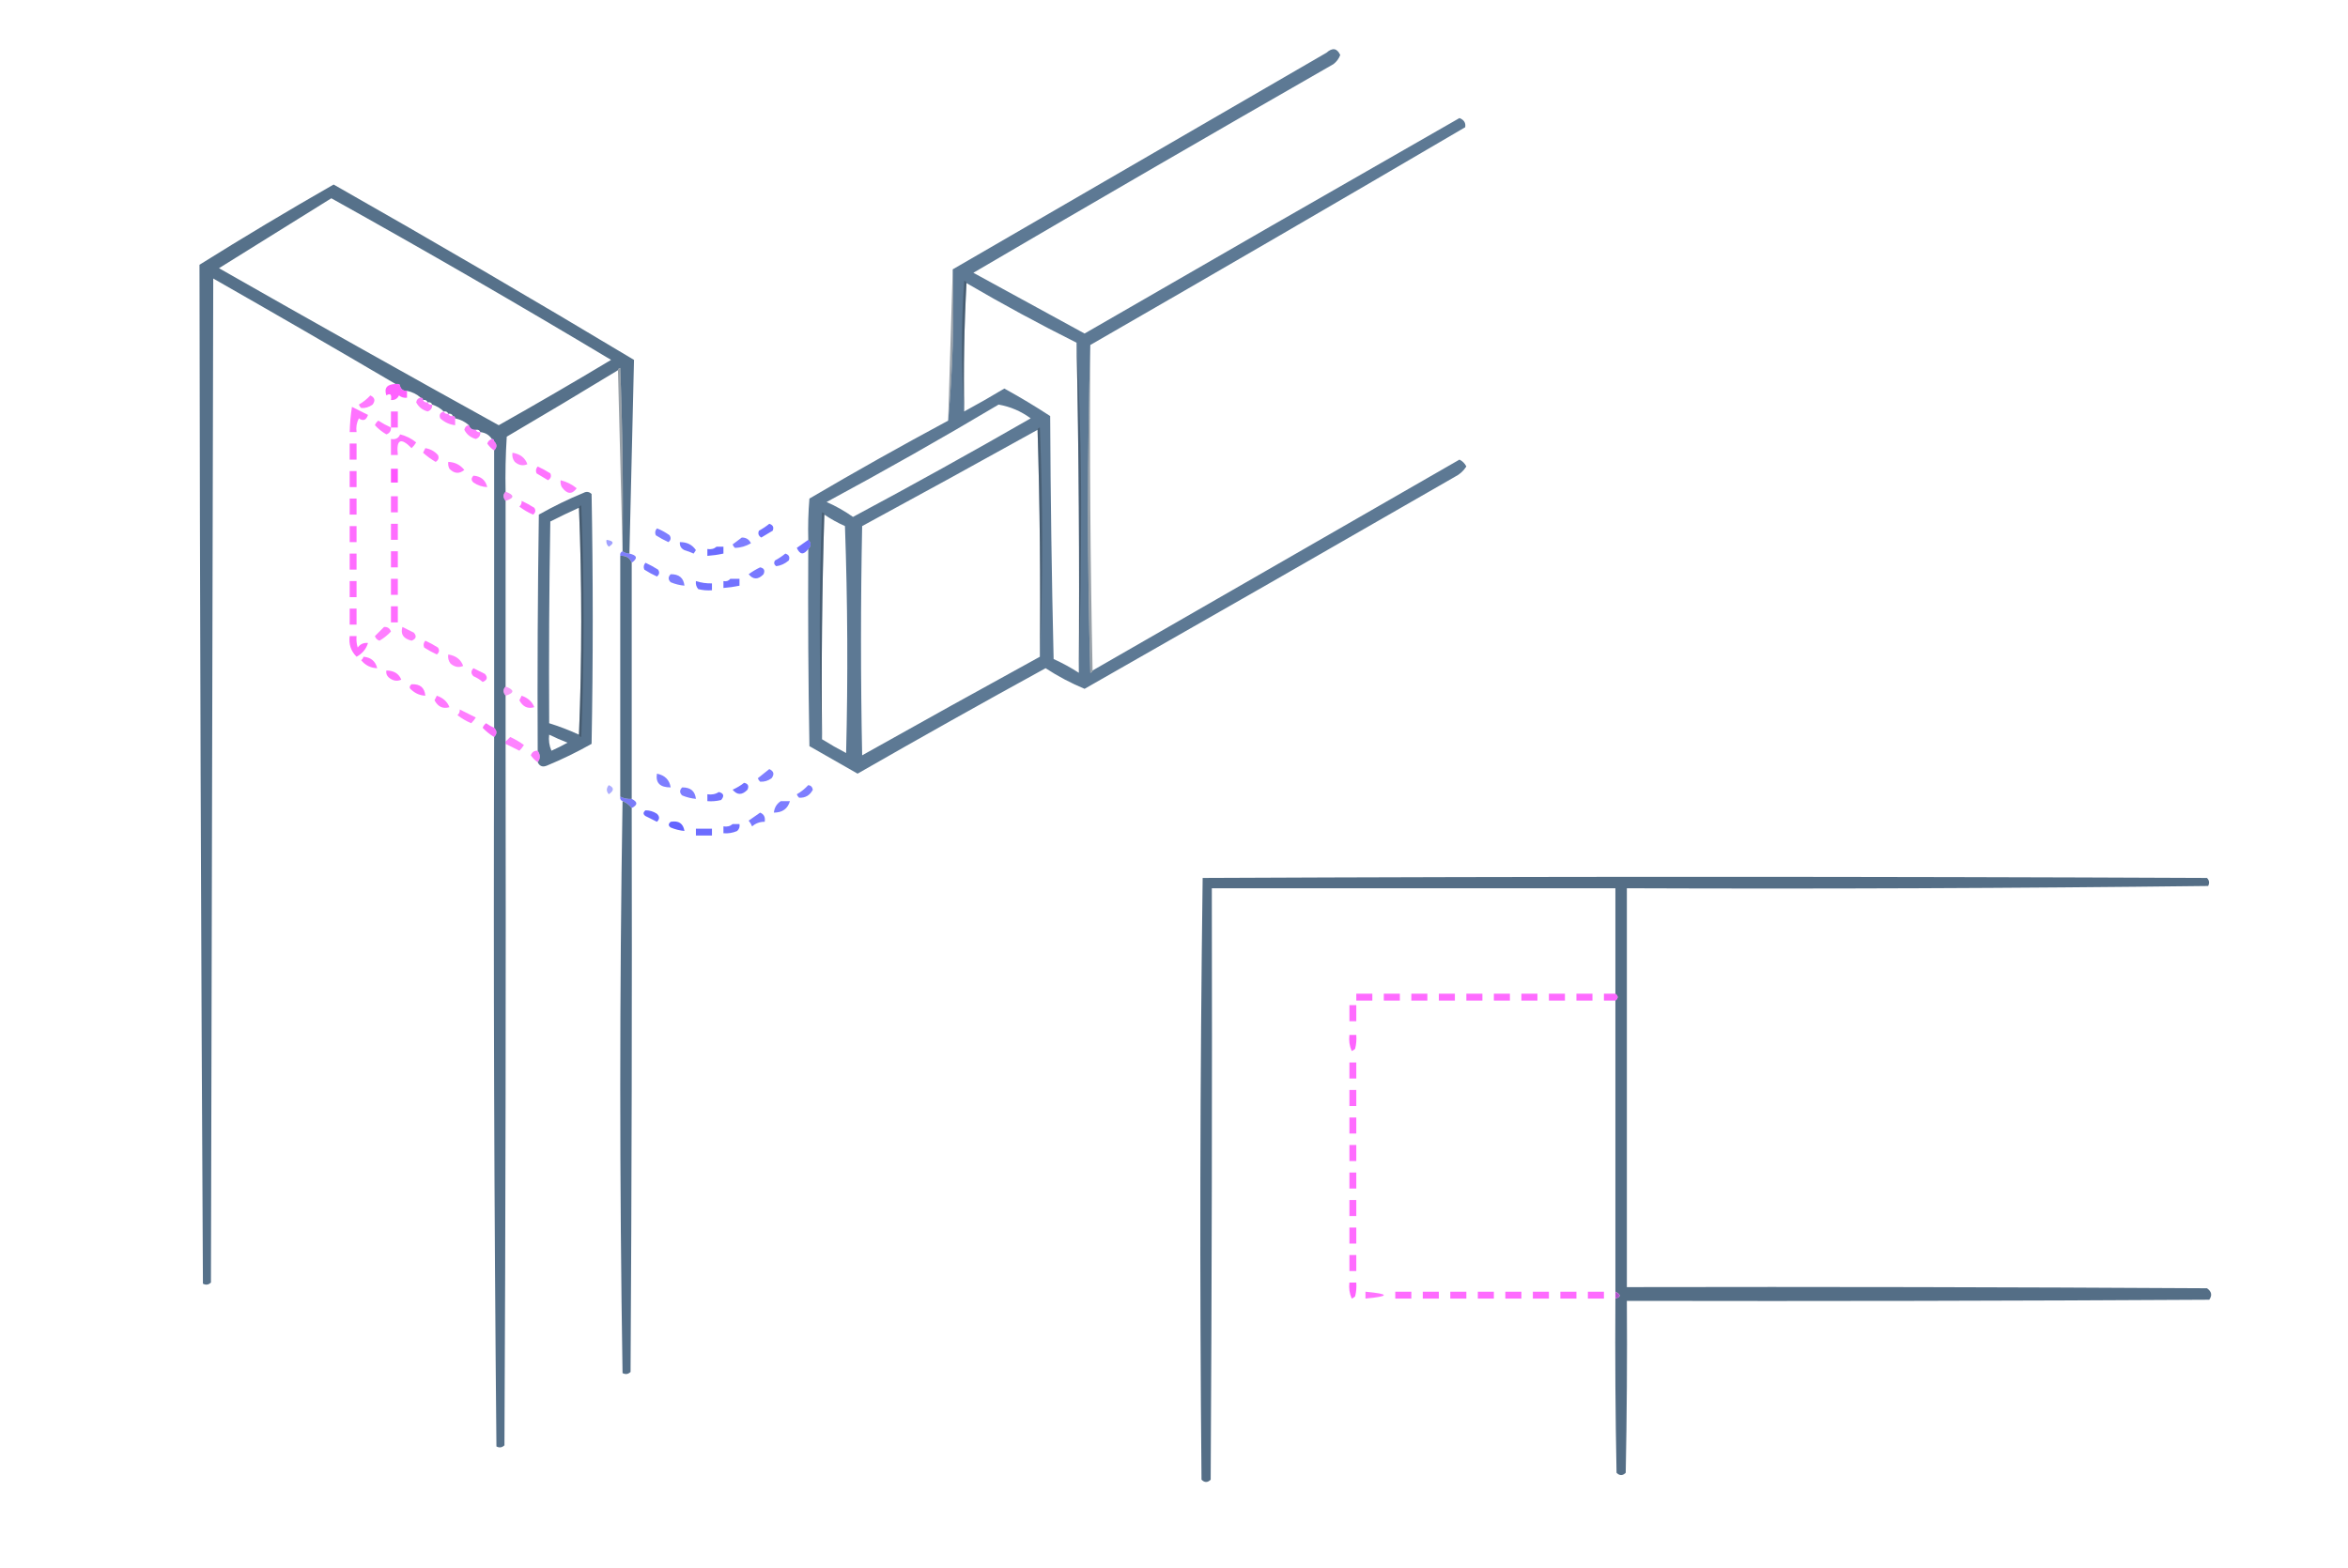 <?xml version="1.0" encoding="UTF-8"?>
<!DOCTYPE svg PUBLIC "-//W3C//DTD SVG 1.1//EN" "http://www.w3.org/Graphics/SVG/1.1/DTD/svg11.dtd">
<svg xmlns="http://www.w3.org/2000/svg" version="1.1" width="1024px" height="684px" style="shape-rendering:geometricPrecision; text-rendering:geometricPrecision; image-rendering:optimizeQuality; fill-rule:evenodd; clip-rule:evenodd" xmlns:xlink="http://www.w3.org/1999/xlink">
<g><path style="opacity:1" fill="#5d7994" d="M 475.5,150.5 C 474.169,198.002 474.169,245.668 475.5,293.5C 476.107,293.376 476.44,293.043 476.5,292.5C 529.806,261.845 583.139,231.178 636.5,200.5C 637.833,201.167 638.833,202.167 639.5,203.5C 638.252,205.459 636.585,206.959 634.5,208C 580.732,238.967 526.899,269.8 473,300.5C 467.032,298.017 461.366,295.017 456,291.5C 428.505,306.58 401.172,321.913 374,337.5C 367,333.5 360,329.5 353,325.5C 352.5,296.835 352.333,268.169 352.5,239.5C 353.833,238.167 353.833,236.833 352.5,235.5C 352.334,229.491 352.501,223.491 353,217.5C 372.951,205.775 393.118,194.441 413.5,183.5C 415.489,161.859 416.156,139.859 415.5,117.5C 469.77,86.027 524.104,54.527 578.5,23C 581.114,20.662 583.114,20.995 584.5,24C 583.899,25.605 582.899,26.938 581.5,28C 529.003,58.081 476.67,88.414 424.5,119C 440.677,127.85 456.843,136.683 473,145.5C 527.402,114.047 581.902,82.714 636.5,51.5C 638.475,52.275 639.309,53.609 639,55.5C 584.612,87.394 530.112,119.06 475.5,150.5 Z M 421.5,123.5 C 437.208,132.688 453.208,141.354 469.5,149.5C 470.495,197.428 470.828,245.428 470.5,293.5C 467.021,291.258 463.354,289.258 459.5,287.5C 458.667,252.171 458.167,216.838 458,181.5C 451.499,177.248 444.832,173.248 438,169.5C 432.221,172.972 426.387,176.305 420.5,179.5C 420.17,160.659 420.503,141.993 421.5,123.5 Z M 435.5,176.5 C 440.613,177.388 445.28,179.388 449.5,182.5C 423.908,197.214 398.075,211.547 372,225.5C 368.41,222.954 364.577,220.787 360.5,219C 385.887,205.312 410.887,191.146 435.5,176.5 Z M 452.5,187.5 C 453.498,220.329 453.832,253.329 453.5,286.5C 427.648,300.679 401.815,315.012 376,329.5C 375.333,296.167 375.333,262.833 376,229.5C 401.607,215.615 427.107,201.615 452.5,187.5 Z M 359.5,224.5 C 362.312,226.408 365.312,228.075 368.5,229.5C 369.667,262.495 369.833,295.495 369,328.5C 365.391,326.615 361.891,324.615 358.5,322.5C 358.168,289.662 358.502,256.996 359.5,224.5 Z"/></g>
<g><path style="opacity:1" fill="#56718a" d="M 274.5,241.5 C 273.391,241.443 272.391,241.11 271.5,240.5C 271.5,240.167 271.5,239.833 271.5,239.5C 271.833,213.158 271.5,186.825 270.5,160.5C 269.893,160.624 269.56,160.957 269.5,161.5C 253.444,171.281 237.277,180.948 221,190.5C 220.5,198.493 220.334,206.493 220.5,214.5C 219.314,215.705 219.314,217.039 220.5,218.5C 220.5,245.5 220.5,272.5 220.5,299.5C 219.314,300.705 219.314,302.039 220.5,303.5C 220.5,310.167 220.5,316.833 220.5,323.5C 220.5,323.833 220.5,324.167 220.5,324.5C 220.667,426.501 220.5,528.501 220,630.5C 218.951,631.517 217.784,631.684 216.5,631C 215.501,527.904 215.168,424.737 215.5,321.5C 216.833,320.167 216.833,318.833 215.5,317.5C 215.501,277.226 215.501,236.892 215.5,196.5C 216.833,195.167 216.833,193.833 215.5,192.5C 215.5,191.833 215.167,191.5 214.5,191.5C 213.341,189.75 211.674,188.75 209.5,188.5C 209.158,187.662 208.492,187.328 207.5,187.5C 207.027,186.094 206.027,185.427 204.5,185.5C 202.819,183.992 200.819,182.992 198.5,182.5C 198.5,181.833 198.167,181.5 197.5,181.5C 197.158,180.662 196.492,180.328 195.5,180.5C 195.158,179.662 194.492,179.328 193.5,179.5C 192.101,178.11 190.434,177.11 188.5,176.5C 188.158,175.662 187.492,175.328 186.5,175.5C 186.158,174.662 185.492,174.328 184.5,174.5C 184.5,173.833 184.167,173.5 183.5,173.5C 181.819,171.992 179.819,170.992 177.5,170.5C 177.027,169.094 176.027,168.427 174.5,168.5C 174.5,167.833 174.167,167.5 173.5,167.5C 173.167,167.5 172.833,167.5 172.5,167.5C 146.169,152.03 119.669,136.697 93,121.5C 92.667,267.5 92.333,413.5 92,559.5C 90.951,560.517 89.784,560.684 88.5,560C 87.664,411.824 87.164,263.658 87,115.5C 106.252,103.456 125.752,91.789 145.5,80.5C 189.495,105.495 233.162,130.995 276.5,157C 275.829,185.167 275.163,213.333 274.5,241.5 Z M 144.5,86.5 C 185.52,109.346 226.187,132.846 266.5,157C 250.273,166.737 233.939,176.237 217.5,185.5C 176.709,162.936 136.042,140.103 95.5,117C 111.897,106.808 128.231,96.642 144.5,86.5 Z M 174.5,168.5 C 176.027,168.427 177.027,169.094 177.5,170.5C 175.973,170.573 174.973,169.906 174.5,168.5 Z M 204.5,185.5 C 206.027,185.427 207.027,186.094 207.5,187.5C 205.973,187.573 204.973,186.906 204.5,185.5 Z"/></g>
<g><path style="opacity:0.502" fill="#344454" d="M 415.5,117.5 C 416.156,139.859 415.489,161.859 413.5,183.5C 414.156,161.402 414.823,139.402 415.5,117.5 Z"/></g>
<g><path style="opacity:0.502" fill="#344453" d="M 421.5,123.5 C 420.503,141.993 420.17,160.659 420.5,179.5C 419.172,160.662 419.172,141.662 420.5,122.5C 421.107,122.624 421.44,122.957 421.5,123.5 Z"/></g>
<g><path style="opacity:0.502" fill="#344454" d="M 469.5,149.5 C 470.833,173.157 471.5,197.157 471.5,221.5C 471.5,245.669 471.167,269.669 470.5,293.5C 470.828,245.428 470.495,197.428 469.5,149.5 Z"/></g>
<g><path style="opacity:0.502" fill="#344453" d="M 475.5,150.5 C 475.168,198.003 475.501,245.336 476.5,292.5C 476.44,293.043 476.107,293.376 475.5,293.5C 474.169,245.668 474.169,198.002 475.5,150.5 Z"/></g>
<g><path style="opacity:0.502" fill="#344453" d="M 269.5,161.5 C 269.56,160.957 269.893,160.624 270.5,160.5C 271.5,186.825 271.833,213.158 271.5,239.5C 270.833,213.5 270.167,187.5 269.5,161.5 Z"/></g>
<g><path style="opacity:0.62" fill="#fe00ff" d="M 172.5,167.5 C 172.833,167.5 173.167,167.5 173.5,167.5C 174.167,167.5 174.5,167.833 174.5,168.5C 174.973,169.906 175.973,170.573 177.5,170.5C 177.5,171.5 177.5,172.5 177.5,173.5C 176.178,173.67 175.011,173.337 174,172.5C 173.29,173.973 172.124,174.64 170.5,174.5C 170.881,172.058 170.214,171.391 168.5,172.5C 167.421,169.294 168.754,167.627 172.5,167.5 Z"/></g>
<g><path style="opacity:0.527" fill="#fe00ff" d="M 161.5,172.5 C 163.476,173.427 163.809,174.76 162.5,176.5C 160.922,177.64 159.256,178.14 157.5,178C 157.043,177.586 156.709,177.086 156.5,176.5C 158.419,175.388 160.086,174.054 161.5,172.5 Z"/></g>
<g><path style="opacity:0.506" fill="#fe00ff" d="M 183.5,173.5 C 184.167,173.5 184.5,173.833 184.5,174.5C 184.842,175.338 185.508,175.672 186.5,175.5C 186.842,176.338 187.508,176.672 188.5,176.5C 188.585,177.995 187.919,178.995 186.5,179.5C 184.205,178.864 182.539,177.531 181.5,175.5C 181.747,174.287 182.414,173.62 183.5,173.5 Z"/></g>
<g><path style="opacity:0.553" fill="#fe00ff" d="M 153.5,177.5 C 155.807,178.653 158.14,179.82 160.5,181C 159.708,183.336 158.375,183.836 156.5,182.5C 155.534,184.396 155.201,186.396 155.5,188.5C 154.5,188.5 153.5,188.5 152.5,188.5C 152.609,184.511 152.942,180.844 153.5,177.5 Z"/></g>
<g><path style="opacity:0.58" fill="#fe00ff" d="M 170.5,186.5 C 170.5,184.167 170.5,181.833 170.5,179.5C 171.5,179.5 172.5,179.5 173.5,179.5C 173.5,181.833 173.5,184.167 173.5,186.5C 172.5,186.5 171.5,186.5 170.5,186.5 Z"/></g>
<g><path style="opacity:0.505" fill="#fe00ff" d="M 193.5,179.5 C 193.842,180.338 194.508,180.672 195.5,180.5C 195.842,181.338 196.508,181.672 197.5,181.5C 198.167,181.5 198.5,181.833 198.5,182.5C 198.5,183.5 198.5,184.5 198.5,185.5C 196.037,185.219 193.87,184.219 192,182.5C 191.415,181.002 191.915,180.002 193.5,179.5 Z"/></g>
<g><path style="opacity:0.527" fill="#fe00ff" d="M 170.5,186.5 C 170.585,187.995 169.919,188.995 168.5,189.5C 166.611,188.396 164.945,187.063 163.5,185.5C 163.808,184.692 164.308,184.025 165,183.5C 166.78,184.639 168.614,185.639 170.5,186.5 Z"/></g>
<g><path style="opacity:0.506" fill="#fe00ff" d="M 204.5,185.5 C 204.973,186.906 205.973,187.573 207.5,187.5C 207.842,188.338 208.508,188.672 209.5,188.5C 209.585,189.995 208.919,190.995 207.5,191.5C 205.205,190.864 203.539,189.531 202.5,187.5C 202.747,186.287 203.414,185.62 204.5,185.5 Z"/></g>
<g><path style="opacity:0.502" fill="#344453" d="M 452.5,187.5 C 452.56,186.957 452.893,186.624 453.5,186.5C 454.83,219.998 454.83,253.331 453.5,286.5C 453.832,253.329 453.498,220.329 452.5,187.5 Z"/></g>
<g><path style="opacity:0.537" fill="#fe00ff" d="M 174.5,189.5 C 177.09,190.128 179.423,191.295 181.5,193C 180.953,193.925 180.287,194.758 179.5,195.5C 174.751,190.687 172.751,191.687 173.5,198.5C 172.5,198.5 171.5,198.5 170.5,198.5C 170.5,196.167 170.5,193.833 170.5,191.5C 172.483,191.843 173.817,191.176 174.5,189.5 Z"/></g>
<g><path style="opacity:0.571" fill="#f910fb" d="M 214.5,191.5 C 215.167,191.5 215.5,191.833 215.5,192.5C 216.833,193.833 216.833,195.167 215.5,196.5C 214.34,195.735 213.34,194.735 212.5,193.5C 212.855,192.478 213.522,191.811 214.5,191.5 Z"/></g>
<g><path style="opacity:0.58" fill="#fe00ff" d="M 152.5,193.5 C 153.5,193.5 154.5,193.5 155.5,193.5C 155.5,195.833 155.5,198.167 155.5,200.5C 154.5,200.5 153.5,200.5 152.5,200.5C 152.5,198.167 152.5,195.833 152.5,193.5 Z"/></g>
<g><path style="opacity:0.528" fill="#fe00ff" d="M 185.5,195.5 C 187.679,195.84 189.512,196.84 191,198.5C 191.563,199.725 191.23,200.725 190,201.5C 188.027,200.36 186.193,199.027 184.5,197.5C 184.863,196.817 185.196,196.15 185.5,195.5 Z"/></g>
<g><path style="opacity:0.486" fill="#fe00ff" d="M 223.5,197.5 C 226.839,198.04 229.006,199.707 230,202.5C 228.119,203.354 226.286,203.021 224.5,201.5C 223.571,200.311 223.238,198.978 223.5,197.5 Z"/></g>
<g><path style="opacity:0.53" fill="#fe00ff" d="M 195.5,201.5 C 198.358,201.595 200.691,202.762 202.5,205C 200.289,206.839 198.123,206.672 196,204.5C 195.517,203.552 195.351,202.552 195.5,201.5 Z"/></g>
<g><path style="opacity:0.55" fill="#fe00ff" d="M 234.5,203.5 C 236.386,204.361 238.22,205.361 240,206.5C 240.563,207.725 240.23,208.725 239,209.5C 237.333,208.5 235.667,207.5 234,206.5C 233.53,205.423 233.697,204.423 234.5,203.5 Z"/></g>
<g><path style="opacity:0.669" fill="#fe00ff" d="M 170.5,204.5 C 171.5,204.5 172.5,204.5 173.5,204.5C 173.5,206.5 173.5,208.5 173.5,210.5C 172.5,210.5 171.5,210.5 170.5,210.5C 170.5,208.5 170.5,206.5 170.5,204.5 Z"/></g>
<g><path style="opacity:0.579" fill="#fe00ff" d="M 152.5,205.5 C 153.5,205.5 154.5,205.5 155.5,205.5C 155.5,207.833 155.5,210.167 155.5,212.5C 154.5,212.5 153.5,212.5 152.5,212.5C 152.5,210.167 152.5,207.833 152.5,205.5 Z"/></g>
<g><path style="opacity:0.527" fill="#fe00ff" d="M 206.5,207.5 C 209.757,207.764 211.757,209.43 212.5,212.5C 210.323,212.414 208.323,211.747 206.5,210.5C 205.438,209.575 205.438,208.575 206.5,207.5 Z"/></g>
<g><path style="opacity:0.505" fill="#fe00ff" d="M 244.5,209.5 C 247.09,210.128 249.423,211.295 251.5,213C 249.476,215.824 247.309,215.658 245,212.5C 244.517,211.552 244.351,210.552 244.5,209.5 Z"/></g>
<g><path style="opacity:0.498" fill="#ef21f5" d="M 220.5,214.5 C 224.439,215.936 224.439,217.269 220.5,218.5C 219.314,217.039 219.314,215.705 220.5,214.5 Z"/></g>
<g><path style="opacity:1" fill="#58738d" d="M 234.5,332.5 C 235.72,330.95 235.72,329.284 234.5,327.5C 234.333,293.165 234.5,258.832 235,224.5C 241.27,220.949 247.77,217.782 254.5,215C 255.784,214.316 256.951,214.483 258,215.5C 258.667,251.833 258.667,288.167 258,324.5C 251.73,328.051 245.23,331.218 238.5,334C 236.648,334.773 235.314,334.273 234.5,332.5 Z M 252.5,221.5 C 253.833,254.5 253.833,287.5 252.5,320.5C 248.271,318.552 243.938,316.885 239.5,315.5C 239.333,286.165 239.5,256.831 240,227.5C 244.136,225.401 248.303,223.401 252.5,221.5 Z M 239.5,320.5 C 242.096,321.757 244.763,322.924 247.5,324C 245.246,325.256 242.912,326.423 240.5,327.5C 239.526,325.257 239.192,322.924 239.5,320.5 Z"/></g>
<g><path style="opacity:0.574" fill="#fe00ff" d="M 170.5,216.5 C 171.5,216.5 172.5,216.5 173.5,216.5C 173.5,218.833 173.5,221.167 173.5,223.5C 172.5,223.5 171.5,223.5 170.5,223.5C 170.5,221.167 170.5,218.833 170.5,216.5 Z"/></g>
<g><path style="opacity:0.576" fill="#fe00ff" d="M 152.5,217.5 C 153.5,217.5 154.5,217.5 155.5,217.5C 155.5,219.833 155.5,222.167 155.5,224.5C 154.5,224.5 153.5,224.5 152.5,224.5C 152.5,222.167 152.5,219.833 152.5,217.5 Z"/></g>
<g><path style="opacity:0.549" fill="#fe00ff" d="M 227.5,218.5 C 229.386,219.361 231.22,220.361 233,221.5C 233.749,222.635 233.583,223.635 232.5,224.5C 230.336,223.586 228.336,222.419 226.5,221C 227.252,220.329 227.586,219.496 227.5,218.5 Z"/></g>
<g><path style="opacity:0.502" fill="#344453" d="M 252.5,221.5 C 252.56,220.957 252.893,220.624 253.5,220.5C 254.833,254.167 254.833,287.833 253.5,321.5C 252.893,321.376 252.56,321.043 252.5,320.5C 253.833,287.5 253.833,254.5 252.5,221.5 Z"/></g>
<g><path style="opacity:0.502" fill="#344453" d="M 359.5,224.5 C 358.502,256.996 358.168,289.662 358.5,322.5C 357.17,289.664 357.17,256.664 358.5,223.5C 359.107,223.624 359.44,223.957 359.5,224.5 Z"/></g>
<g><path style="opacity:0.574" fill="#fe00ff" d="M 170.5,228.5 C 171.5,228.5 172.5,228.5 173.5,228.5C 173.5,230.833 173.5,233.167 173.5,235.5C 172.5,235.5 171.5,235.5 170.5,235.5C 170.5,233.167 170.5,230.833 170.5,228.5 Z"/></g>
<g><path style="opacity:0.551" fill="#0000ff" d="M 335.5,228.5 C 337.085,229.002 337.585,230.002 337,231.5C 335.333,232.5 333.667,233.5 332,234.5C 330.77,233.725 330.437,232.725 331,231.5C 332.652,230.601 334.152,229.601 335.5,228.5 Z"/></g>
<g><path style="opacity:0.574" fill="#fe00ff" d="M 152.5,229.5 C 153.5,229.5 154.5,229.5 155.5,229.5C 155.5,231.833 155.5,234.167 155.5,236.5C 154.5,236.5 153.5,236.5 152.5,236.5C 152.5,234.167 152.5,231.833 152.5,229.5 Z"/></g>
<g><path style="opacity:0.506" fill="#0000ff" d="M 286.5,230.5 C 288.426,231.242 290.259,232.242 292,233.5C 292.749,234.635 292.583,235.635 291.5,236.5C 289.587,235.627 287.753,234.627 286,233.5C 285.53,232.423 285.697,231.423 286.5,230.5 Z"/></g>
<g><path style="opacity:0.506" fill="#0000ff" d="M 323.5,234.5 C 325.359,234.461 326.692,235.294 327.5,237C 325.253,238.309 322.92,238.975 320.5,239C 320.043,238.586 319.709,238.086 319.5,237.5C 320.901,236.479 322.235,235.479 323.5,234.5 Z"/></g>
<g><path style="opacity:0.368" fill="#0000ff" d="M 264.5,235.5 C 267.674,235.952 268.007,236.952 265.5,238.5C 264.614,237.675 264.281,236.675 264.5,235.5 Z"/></g>
<g><path style="opacity:0.574" fill="#0808fc" d="M 352.5,235.5 C 353.833,236.833 353.833,238.167 352.5,239.5C 350.489,242.187 348.822,242.02 347.5,239C 349.233,237.811 350.9,236.644 352.5,235.5 Z"/></g>
<g><path style="opacity:0.528" fill="#0000ff" d="M 296.5,236.5 C 299.573,236.453 301.906,237.619 303.5,240C 303.167,240.5 302.833,241 302.5,241.5C 301.205,240.902 299.872,240.402 298.5,240C 297.027,239.29 296.36,238.124 296.5,236.5 Z"/></g>
<g><path style="opacity:0.578" fill="#0000ff" d="M 312.5,238.5 C 313.5,238.5 314.5,238.5 315.5,238.5C 315.5,239.5 315.5,240.5 315.5,241.5C 313.194,241.993 310.861,242.326 308.5,242.5C 308.5,241.5 308.5,240.5 308.5,239.5C 310.099,239.768 311.432,239.434 312.5,238.5 Z"/></g>
<g><path style="opacity:0.574" fill="#fe00ff" d="M 170.5,240.5 C 171.5,240.5 172.5,240.5 173.5,240.5C 173.5,242.833 173.5,245.167 173.5,247.5C 172.5,247.5 171.5,247.5 170.5,247.5C 170.5,245.167 170.5,242.833 170.5,240.5 Z"/></g>
<g><path style="opacity:0.574" fill="#fe00ff" d="M 152.5,241.5 C 153.5,241.5 154.5,241.5 155.5,241.5C 155.5,243.833 155.5,246.167 155.5,248.5C 154.5,248.5 153.5,248.5 152.5,248.5C 152.5,246.167 152.5,243.833 152.5,241.5 Z"/></g>
<g><path style="opacity:0.539" fill="#1111f9" d="M 271.5,240.5 C 272.391,241.11 273.391,241.443 274.5,241.5C 277.884,242.244 278.218,243.577 275.5,245.5C 274.626,243.31 272.959,242.31 270.5,242.5C 270.328,241.508 270.662,240.842 271.5,240.5 Z"/></g>
<g><path style="opacity:0.528" fill="#0000ff" d="M 342.5,241.5 C 344.085,242.002 344.585,243.002 344,244.5C 342.29,245.945 340.456,246.778 338.5,247C 337.549,246.282 337.383,245.449 338,244.5C 339.652,243.601 341.152,242.601 342.5,241.5 Z"/></g>
<g><path style="opacity:1" fill="#557089" d="M 270.5,242.5 C 272.959,242.31 274.626,243.31 275.5,245.5C 275.5,279.833 275.5,314.167 275.5,348.5C 273.708,348.634 272.042,348.301 270.5,347.5C 270.5,312.5 270.5,277.5 270.5,242.5 Z"/></g>
<g><path style="opacity:0.528" fill="#0000ff" d="M 281.5,245.5 C 283.386,246.361 285.22,247.361 287,248.5C 287.749,249.635 287.583,250.635 286.5,251.5C 284.587,250.627 282.753,249.627 281,248.5C 280.53,247.423 280.697,246.423 281.5,245.5 Z"/></g>
<g><path style="opacity:0.527" fill="#0000ff" d="M 331.5,247.5 C 333.225,247.843 333.725,248.843 333,250.5C 330.652,252.933 328.485,252.933 326.5,250.5C 328.145,249.304 329.811,248.304 331.5,247.5 Z"/></g>
<g><path style="opacity:0.506" fill="#0000ff" d="M 292.5,250.5 C 296.138,250.447 298.138,252.113 298.5,255.5C 296.436,255.313 294.436,254.813 292.5,254C 291.316,252.855 291.316,251.688 292.5,250.5 Z"/></g>
<g><path style="opacity:0.573" fill="#fe00ff" d="M 170.5,252.5 C 171.5,252.5 172.5,252.5 173.5,252.5C 173.5,254.833 173.5,257.167 173.5,259.5C 172.5,259.5 171.5,259.5 170.5,259.5C 170.5,257.167 170.5,254.833 170.5,252.5 Z"/></g>
<g><path style="opacity:0.551" fill="#0000ff" d="M 318.5,252.5 C 319.833,252.5 321.167,252.5 322.5,252.5C 322.5,253.5 322.5,254.5 322.5,255.5C 320.194,255.993 317.861,256.326 315.5,256.5C 315.5,255.5 315.5,254.5 315.5,253.5C 316.791,253.737 317.791,253.404 318.5,252.5 Z"/></g>
<g><path style="opacity:0.574" fill="#fe00ff" d="M 152.5,253.5 C 153.5,253.5 154.5,253.5 155.5,253.5C 155.5,255.833 155.5,258.167 155.5,260.5C 154.5,260.5 153.5,260.5 152.5,260.5C 152.5,258.167 152.5,255.833 152.5,253.5 Z"/></g>
<g><path style="opacity:0.552" fill="#0000ff" d="M 303.5,253.5 C 305.764,254.219 308.097,254.552 310.5,254.5C 310.5,255.5 310.5,256.5 310.5,257.5C 308.473,257.662 306.473,257.495 304.5,257C 303.663,255.989 303.33,254.822 303.5,253.5 Z"/></g>
<g><path style="opacity:0.574" fill="#fe00ff" d="M 170.5,264.5 C 171.5,264.5 172.5,264.5 173.5,264.5C 173.5,266.833 173.5,269.167 173.5,271.5C 172.5,271.5 171.5,271.5 170.5,271.5C 170.5,269.167 170.5,266.833 170.5,264.5 Z"/></g>
<g><path style="opacity:0.574" fill="#fe00ff" d="M 152.5,265.5 C 153.5,265.5 154.5,265.5 155.5,265.5C 155.5,267.833 155.5,270.167 155.5,272.5C 154.5,272.5 153.5,272.5 152.5,272.5C 152.5,270.167 152.5,267.833 152.5,265.5 Z"/></g>
<g><path style="opacity:0.505" fill="#fe00ff" d="M 167.5,273.5 C 168.995,273.415 169.995,274.081 170.5,275.5C 169.055,277.063 167.389,278.396 165.5,279.5C 164.5,279.167 163.833,278.5 163.5,277.5C 164.867,276.16 166.2,274.827 167.5,273.5 Z"/></g>
<g><path style="opacity:0.506" fill="#fe00ff" d="M 175.5,273.5 C 177.14,274.32 178.807,275.153 180.5,276C 181.821,277.545 181.488,278.711 179.5,279.5C 175.901,278.63 174.567,276.63 175.5,273.5 Z"/></g>
<g><path style="opacity:0.577" fill="#fe00ff" d="M 152.5,277.5 C 153.5,277.5 154.5,277.5 155.5,277.5C 155.34,279.199 155.506,280.866 156,282.5C 157.11,280.963 158.61,280.297 160.5,280.5C 159.72,283.101 158.054,285.101 155.5,286.5C 153.032,284.034 152.032,281.034 152.5,277.5 Z"/></g>
<g><path style="opacity:0.526" fill="#fe00ff" d="M 185.5,279.5 C 187.386,280.361 189.22,281.361 191,282.5C 191.749,283.635 191.583,284.635 190.5,285.5C 188.587,284.627 186.753,283.627 185,282.5C 184.53,281.423 184.697,280.423 185.5,279.5 Z"/></g>
<g><path style="opacity:0.488" fill="#fe00ff" d="M 195.5,285.5 C 198.839,286.04 201.006,287.707 202,290.5C 200.119,291.354 198.286,291.021 196.5,289.5C 195.571,288.311 195.238,286.978 195.5,285.5 Z"/></g>
<g><path style="opacity:0.548" fill="#fe00ff" d="M 158.5,286.5 C 161.757,286.764 163.757,288.43 164.5,291.5C 161.642,291.405 159.309,290.238 157.5,288C 158.056,287.617 158.389,287.117 158.5,286.5 Z"/></g>
<g><path style="opacity:0.529" fill="#fe00ff" d="M 206.5,291.5 C 208.14,292.32 209.807,293.153 211.5,294C 212.821,295.545 212.488,296.711 210.5,297.5C 209.3,296.469 207.966,295.635 206.5,295C 205.316,293.855 205.316,292.688 206.5,291.5 Z"/></g>
<g><path style="opacity:0.548" fill="#fe00ff" d="M 168.5,292.5 C 171.805,292.541 173.971,293.875 175,296.5C 173.119,297.354 171.286,297.021 169.5,295.5C 168.614,294.675 168.281,293.675 168.5,292.5 Z"/></g>
<g><path style="opacity:0.552" fill="#fe00ff" d="M 179.5,298.5 C 183.192,298.324 185.192,299.991 185.5,303.5C 183.217,303.392 181.217,302.559 179.5,301C 178.402,300.23 178.402,299.397 179.5,298.5 Z"/></g>
<g><path style="opacity:0.427" fill="#ef20f5" d="M 220.5,299.5 C 224.439,300.936 224.439,302.269 220.5,303.5C 219.314,302.039 219.314,300.705 220.5,299.5 Z"/></g>
<g><path style="opacity:0.527" fill="#fe00ff" d="M 190.5,303.5 C 193.282,304.459 195.115,306.126 196,308.5C 193.191,309.353 191.025,308.353 189.5,305.5C 189.863,304.817 190.196,304.15 190.5,303.5 Z"/></g>
<g><path style="opacity:0.527" fill="#fe00ff" d="M 227.5,303.5 C 230.282,304.459 232.115,306.126 233,308.5C 230.191,309.353 228.025,308.353 226.5,305.5C 226.863,304.817 227.196,304.15 227.5,303.5 Z"/></g>
<g><path style="opacity:0.503" fill="#fe00ff" d="M 200.5,309.5 C 202.78,310.64 205.114,311.807 207.5,313C 206.953,313.925 206.287,314.758 205.5,315.5C 203.336,314.586 201.336,313.419 199.5,312C 200.252,311.329 200.586,310.496 200.5,309.5 Z"/></g>
<g><path style="opacity:0.606" fill="#f814fa" d="M 215.5,317.5 C 216.833,318.833 216.833,320.167 215.5,321.5C 213.642,320.405 211.975,319.071 210.5,317.5C 210.808,316.692 211.308,316.025 212,315.5C 213.113,316.305 214.279,316.972 215.5,317.5 Z"/></g>
<g><path style="opacity:0.485" fill="#fe00ff" d="M 220.5,324.5 C 220.5,324.167 220.5,323.833 220.5,323.5C 221.151,322.909 221.818,322.243 222.5,321.5C 224.63,322.467 226.63,323.634 228.5,325C 227.953,325.925 227.287,326.758 226.5,327.5C 224.473,326.487 222.473,325.487 220.5,324.5 Z"/></g>
<g><path style="opacity:0.542" fill="#f910fb" d="M 234.5,327.5 C 235.72,329.284 235.72,330.95 234.5,332.5C 233.34,331.735 232.34,330.735 231.5,329.5C 232.005,328.081 233.005,327.415 234.5,327.5 Z"/></g>
<g><path style="opacity:0.505" fill="#0000ff" d="M 335.5,335.5 C 337.476,336.427 337.809,337.76 336.5,339.5C 334.922,340.64 333.256,341.14 331.5,341C 331.043,340.586 330.709,340.086 330.5,339.5C 332.21,338.113 333.877,336.779 335.5,335.5 Z"/></g>
<g><path style="opacity:0.506" fill="#0000ff" d="M 286.5,337.5 C 289.971,338.2 291.971,340.2 292.5,343.5C 287.853,343.529 285.853,341.529 286.5,337.5 Z"/></g>
<g><path style="opacity:0.552" fill="#0000ff" d="M 324.5,341.5 C 326.225,341.843 326.725,342.843 326,344.5C 323.652,346.933 321.485,346.933 319.5,344.5C 321.36,343.675 323.026,342.675 324.5,341.5 Z"/></g>
<g><path style="opacity:0.321" fill="#0000ff" d="M 265.5,342.5 C 267.879,343.562 267.879,344.895 265.5,346.5C 264.374,345.192 264.374,343.858 265.5,342.5 Z"/></g>
<g><path style="opacity:0.506" fill="#0000ff" d="M 352.5,342.5 C 353.586,342.62 354.253,343.287 354.5,344.5C 353.204,346.978 351.204,348.145 348.5,348C 348.043,347.586 347.709,347.086 347.5,346.5C 349.419,345.388 351.086,344.054 352.5,342.5 Z"/></g>
<g><path style="opacity:0.506" fill="#0000ff" d="M 297.5,343.5 C 301.138,343.447 303.138,345.113 303.5,348.5C 301.436,348.313 299.436,347.813 297.5,347C 296.316,345.855 296.316,344.688 297.5,343.5 Z"/></g>
<g><path style="opacity:0.552" fill="#0000ff" d="M 313.5,345.5 C 315.652,346.077 315.985,347.244 314.5,349C 312.527,349.495 310.527,349.662 308.5,349.5C 308.5,348.5 308.5,347.5 308.5,346.5C 310.415,346.784 312.081,346.451 313.5,345.5 Z"/></g>
<g><path style="opacity:0.576" fill="#191af4" d="M 270.5,347.5 C 272.042,348.301 273.708,348.634 275.5,348.5C 278.167,349.833 278.167,351.167 275.5,352.5C 274.474,351.147 273.141,350.147 271.5,349.5C 270.662,349.158 270.328,348.492 270.5,347.5 Z"/></g>
<g><path style="opacity:0.508" fill="#0000ff" d="M 340.5,349.5 C 341.833,349.5 343.167,349.5 344.5,349.5C 343.539,352.835 341.206,354.501 337.5,354.5C 337.721,352.336 338.721,350.67 340.5,349.5 Z"/></g>
<g><path style="opacity:1" fill="#557089" d="M 271.5,349.5 C 273.141,350.147 274.474,351.147 275.5,352.5C 275.667,434.501 275.5,516.501 275,598.5C 273.951,599.517 272.784,599.684 271.5,599C 270.168,515.833 270.168,432.667 271.5,349.5 Z"/></g>
<g><path style="opacity:0.578" fill="#0000ff" d="M 281.5,353.5 C 283.308,353.491 284.975,353.991 286.5,355C 287.731,356.183 287.731,357.349 286.5,358.5C 284.833,357.667 283.167,356.833 281.5,356C 280.402,355.23 280.402,354.397 281.5,353.5 Z"/></g>
<g><path style="opacity:0.527" fill="#0000ff" d="M 331.5,354.5 C 333.176,355.183 333.843,356.517 333.5,358.5C 331.418,358.472 329.584,359.139 328,360.5C 327.626,359.584 327.126,358.75 326.5,358C 328.233,356.811 329.9,355.644 331.5,354.5 Z"/></g>
<g><path style="opacity:0.606" fill="#0000ff" d="M 292.5,358.5 C 295.969,357.887 297.969,359.221 298.5,362.5C 296.436,362.313 294.436,361.813 292.5,361C 291.402,360.23 291.402,359.397 292.5,358.5 Z"/></g>
<g><path style="opacity:0.551" fill="#0000ff" d="M 319.5,359.5 C 320.5,359.5 321.5,359.5 322.5,359.5C 322.719,360.675 322.386,361.675 321.5,362.5C 319.591,363.348 317.591,363.682 315.5,363.5C 315.5,362.5 315.5,361.5 315.5,360.5C 317.099,360.768 318.432,360.434 319.5,359.5 Z"/></g>
<g><path style="opacity:0.578" fill="#0000ff" d="M 303.5,361.5 C 305.833,361.5 308.167,361.5 310.5,361.5C 310.5,362.5 310.5,363.5 310.5,364.5C 308.167,364.5 305.833,364.5 303.5,364.5C 303.5,363.5 303.5,362.5 303.5,361.5 Z"/></g>
<g><path style="opacity:1" fill="#546e86" d="M 704.5,566.5 C 706.985,565.74 706.985,564.74 704.5,563.5C 704.5,521.167 704.5,478.833 704.5,436.5C 705.833,435.5 705.833,434.5 704.5,433.5C 704.5,418.167 704.5,402.833 704.5,387.5C 645.833,387.5 587.167,387.5 528.5,387.5C 528.667,473.501 528.5,559.501 528,645.5C 526.667,646.833 525.333,646.833 524,645.5C 523.168,557.93 523.335,470.43 524.5,383C 670.5,382.333 816.5,382.333 962.5,383C 963.517,384.049 963.684,385.216 963,386.5C 878.571,387.498 794.071,387.832 709.5,387.5C 709.5,445.5 709.5,503.5 709.5,561.5C 793.834,561.333 878.167,561.5 962.5,562C 964.527,563.396 964.86,565.062 963.5,567C 878.834,567.5 794.167,567.667 709.5,567.5C 709.667,592.502 709.5,617.502 709,642.5C 707.667,643.833 706.333,643.833 705,642.5C 704.5,617.169 704.333,591.836 704.5,566.5 Z"/></g>
<g><path style="opacity:0.58" fill="#fe00ff" d="M 591.5,433.5 C 593.833,433.5 596.167,433.5 598.5,433.5C 598.5,434.5 598.5,435.5 598.5,436.5C 596.167,436.5 593.833,436.5 591.5,436.5C 591.5,435.5 591.5,434.5 591.5,433.5 Z"/></g>
<g><path style="opacity:0.58" fill="#fe00ff" d="M 603.5,433.5 C 605.833,433.5 608.167,433.5 610.5,433.5C 610.5,434.5 610.5,435.5 610.5,436.5C 608.167,436.5 605.833,436.5 603.5,436.5C 603.5,435.5 603.5,434.5 603.5,433.5 Z"/></g>
<g><path style="opacity:0.58" fill="#fe00ff" d="M 615.5,433.5 C 617.833,433.5 620.167,433.5 622.5,433.5C 622.5,434.5 622.5,435.5 622.5,436.5C 620.167,436.5 617.833,436.5 615.5,436.5C 615.5,435.5 615.5,434.5 615.5,433.5 Z"/></g>
<g><path style="opacity:0.58" fill="#fe00ff" d="M 627.5,433.5 C 629.833,433.5 632.167,433.5 634.5,433.5C 634.5,434.5 634.5,435.5 634.5,436.5C 632.167,436.5 629.833,436.5 627.5,436.5C 627.5,435.5 627.5,434.5 627.5,433.5 Z"/></g>
<g><path style="opacity:0.58" fill="#fe00ff" d="M 639.5,433.5 C 641.833,433.5 644.167,433.5 646.5,433.5C 646.5,434.5 646.5,435.5 646.5,436.5C 644.167,436.5 641.833,436.5 639.5,436.5C 639.5,435.5 639.5,434.5 639.5,433.5 Z"/></g>
<g><path style="opacity:0.58" fill="#fe00ff" d="M 651.5,433.5 C 653.833,433.5 656.167,433.5 658.5,433.5C 658.5,434.5 658.5,435.5 658.5,436.5C 656.167,436.5 653.833,436.5 651.5,436.5C 651.5,435.5 651.5,434.5 651.5,433.5 Z"/></g>
<g><path style="opacity:0.58" fill="#fe00ff" d="M 663.5,433.5 C 665.833,433.5 668.167,433.5 670.5,433.5C 670.5,434.5 670.5,435.5 670.5,436.5C 668.167,436.5 665.833,436.5 663.5,436.5C 663.5,435.5 663.5,434.5 663.5,433.5 Z"/></g>
<g><path style="opacity:0.58" fill="#fe00ff" d="M 675.5,433.5 C 677.833,433.5 680.167,433.5 682.5,433.5C 682.5,434.5 682.5,435.5 682.5,436.5C 680.167,436.5 677.833,436.5 675.5,436.5C 675.5,435.5 675.5,434.5 675.5,433.5 Z"/></g>
<g><path style="opacity:0.58" fill="#fe00ff" d="M 687.5,433.5 C 689.833,433.5 692.167,433.5 694.5,433.5C 694.5,434.5 694.5,435.5 694.5,436.5C 692.167,436.5 689.833,436.5 687.5,436.5C 687.5,435.5 687.5,434.5 687.5,433.5 Z"/></g>
<g><path style="opacity:0.628" fill="#fb0dfc" d="M 704.5,433.5 C 705.833,434.5 705.833,435.5 704.5,436.5C 702.833,436.5 701.167,436.5 699.5,436.5C 699.5,435.5 699.5,434.5 699.5,433.5C 701.167,433.5 702.833,433.5 704.5,433.5 Z"/></g>
<g><path style="opacity:0.578" fill="#fe00ff" d="M 588.5,438.5 C 589.5,438.5 590.5,438.5 591.5,438.5C 591.5,440.833 591.5,443.167 591.5,445.5C 590.5,445.5 589.5,445.5 588.5,445.5C 588.5,443.167 588.5,440.833 588.5,438.5 Z"/></g>
<g><path style="opacity:0.607" fill="#fe00ff" d="M 588.5,451.5 C 589.5,451.5 590.5,451.5 591.5,451.5C 591.662,453.527 591.495,455.527 591,457.5C 590.586,457.957 590.086,458.291 589.5,458.5C 588.526,456.257 588.192,453.924 588.5,451.5 Z"/></g>
<g><path style="opacity:0.578" fill="#fe00ff" d="M 588.5,463.5 C 589.5,463.5 590.5,463.5 591.5,463.5C 591.5,465.833 591.5,468.167 591.5,470.5C 590.5,470.5 589.5,470.5 588.5,470.5C 588.5,468.167 588.5,465.833 588.5,463.5 Z"/></g>
<g><path style="opacity:0.578" fill="#fe00ff" d="M 588.5,475.5 C 589.5,475.5 590.5,475.5 591.5,475.5C 591.5,477.833 591.5,480.167 591.5,482.5C 590.5,482.5 589.5,482.5 588.5,482.5C 588.5,480.167 588.5,477.833 588.5,475.5 Z"/></g>
<g><path style="opacity:0.578" fill="#fe00ff" d="M 588.5,487.5 C 589.5,487.5 590.5,487.5 591.5,487.5C 591.5,489.833 591.5,492.167 591.5,494.5C 590.5,494.5 589.5,494.5 588.5,494.5C 588.5,492.167 588.5,489.833 588.5,487.5 Z"/></g>
<g><path style="opacity:0.578" fill="#fe00ff" d="M 588.5,499.5 C 589.5,499.5 590.5,499.5 591.5,499.5C 591.5,501.833 591.5,504.167 591.5,506.5C 590.5,506.5 589.5,506.5 588.5,506.5C 588.5,504.167 588.5,501.833 588.5,499.5 Z"/></g>
<g><path style="opacity:0.578" fill="#fe00ff" d="M 588.5,511.5 C 589.5,511.5 590.5,511.5 591.5,511.5C 591.5,513.833 591.5,516.167 591.5,518.5C 590.5,518.5 589.5,518.5 588.5,518.5C 588.5,516.167 588.5,513.833 588.5,511.5 Z"/></g>
<g><path style="opacity:0.578" fill="#fe00ff" d="M 588.5,523.5 C 589.5,523.5 590.5,523.5 591.5,523.5C 591.5,525.833 591.5,528.167 591.5,530.5C 590.5,530.5 589.5,530.5 588.5,530.5C 588.5,528.167 588.5,525.833 588.5,523.5 Z"/></g>
<g><path style="opacity:0.578" fill="#fe00ff" d="M 588.5,535.5 C 589.5,535.5 590.5,535.5 591.5,535.5C 591.5,537.833 591.5,540.167 591.5,542.5C 590.5,542.5 589.5,542.5 588.5,542.5C 588.5,540.167 588.5,537.833 588.5,535.5 Z"/></g>
<g><path style="opacity:0.578" fill="#fe00ff" d="M 588.5,547.5 C 589.5,547.5 590.5,547.5 591.5,547.5C 591.5,549.833 591.5,552.167 591.5,554.5C 590.5,554.5 589.5,554.5 588.5,554.5C 588.5,552.167 588.5,549.833 588.5,547.5 Z"/></g>
<g><path style="opacity:0.615" fill="#fe00ff" d="M 588.5,559.5 C 589.5,559.5 590.5,559.5 591.5,559.5C 591.662,561.527 591.495,563.527 591,565.5C 590.586,565.957 590.086,566.291 589.5,566.5C 588.526,564.257 588.192,561.924 588.5,559.5 Z"/></g>
<g><path style="opacity:0.553" fill="#fe00ff" d="M 595.5,563.5 C 606.167,564.5 606.167,565.5 595.5,566.5C 595.5,565.5 595.5,564.5 595.5,563.5 Z"/></g>
<g><path style="opacity:0.58" fill="#fe00ff" d="M 608.5,563.5 C 610.833,563.5 613.167,563.5 615.5,563.5C 615.5,564.5 615.5,565.5 615.5,566.5C 613.167,566.5 610.833,566.5 608.5,566.5C 608.5,565.5 608.5,564.5 608.5,563.5 Z"/></g>
<g><path style="opacity:0.58" fill="#fe00ff" d="M 620.5,563.5 C 622.833,563.5 625.167,563.5 627.5,563.5C 627.5,564.5 627.5,565.5 627.5,566.5C 625.167,566.5 622.833,566.5 620.5,566.5C 620.5,565.5 620.5,564.5 620.5,563.5 Z"/></g>
<g><path style="opacity:0.58" fill="#fe00ff" d="M 632.5,563.5 C 634.833,563.5 637.167,563.5 639.5,563.5C 639.5,564.5 639.5,565.5 639.5,566.5C 637.167,566.5 634.833,566.5 632.5,566.5C 632.5,565.5 632.5,564.5 632.5,563.5 Z"/></g>
<g><path style="opacity:0.58" fill="#fe00ff" d="M 644.5,563.5 C 646.833,563.5 649.167,563.5 651.5,563.5C 651.5,564.5 651.5,565.5 651.5,566.5C 649.167,566.5 646.833,566.5 644.5,566.5C 644.5,565.5 644.5,564.5 644.5,563.5 Z"/></g>
<g><path style="opacity:0.58" fill="#fe00ff" d="M 656.5,563.5 C 658.833,563.5 661.167,563.5 663.5,563.5C 663.5,564.5 663.5,565.5 663.5,566.5C 661.167,566.5 658.833,566.5 656.5,566.5C 656.5,565.5 656.5,564.5 656.5,563.5 Z"/></g>
<g><path style="opacity:0.58" fill="#fe00ff" d="M 668.5,563.5 C 670.833,563.5 673.167,563.5 675.5,563.5C 675.5,564.5 675.5,565.5 675.5,566.5C 673.167,566.5 670.833,566.5 668.5,566.5C 668.5,565.5 668.5,564.5 668.5,563.5 Z"/></g>
<g><path style="opacity:0.58" fill="#fe00ff" d="M 680.5,563.5 C 682.833,563.5 685.167,563.5 687.5,563.5C 687.5,564.5 687.5,565.5 687.5,566.5C 685.167,566.5 682.833,566.5 680.5,566.5C 680.5,565.5 680.5,564.5 680.5,563.5 Z"/></g>
<g><path style="opacity:0.58" fill="#fe00ff" d="M 692.5,563.5 C 694.833,563.5 697.167,563.5 699.5,563.5C 699.5,564.5 699.5,565.5 699.5,566.5C 697.167,566.5 694.833,566.5 692.5,566.5C 692.5,565.5 692.5,564.5 692.5,563.5 Z"/></g>
<g><path style="opacity:1" fill="#af52c8" d="M 704.5,563.5 C 706.985,564.74 706.985,565.74 704.5,566.5C 704.5,565.5 704.5,564.5 704.5,563.5 Z"/></g>
</svg>
